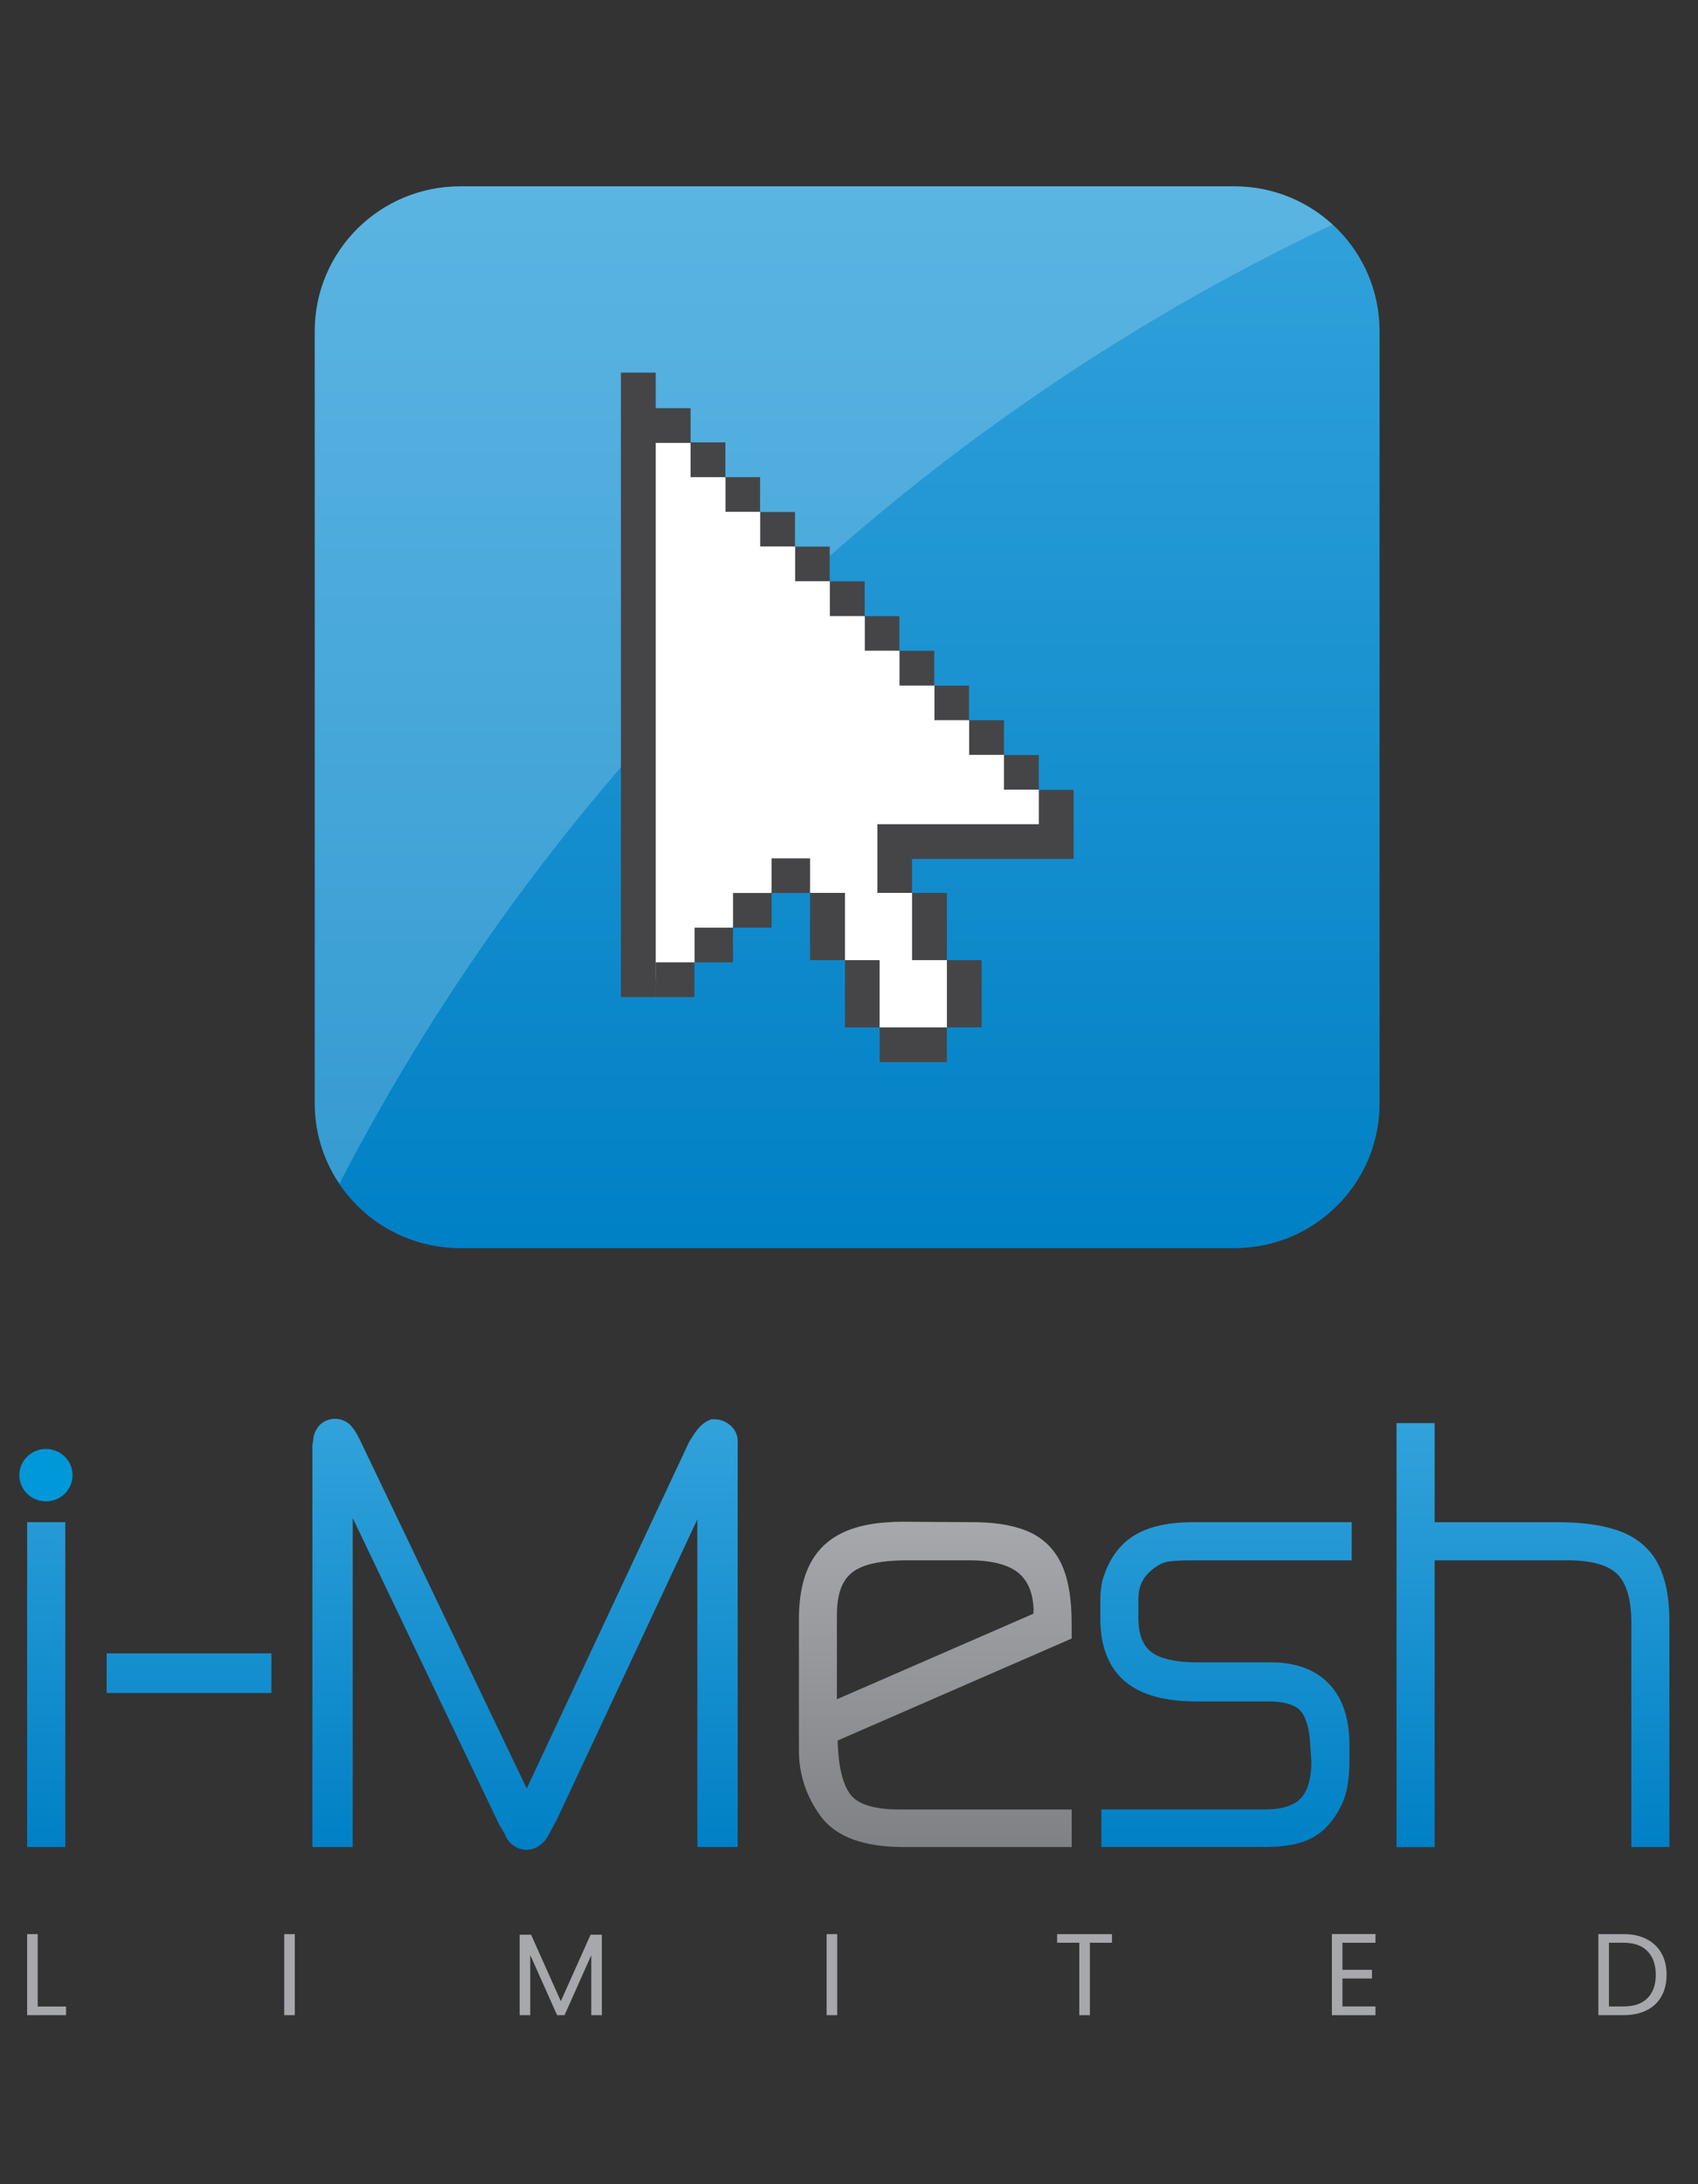 <?xml version="1.0" encoding="utf-8"?>
<!-- Generator: Adobe Illustrator 16.0.0, SVG Export Plug-In . SVG Version: 6.00 Build 0)  -->
<!DOCTYPE svg PUBLIC "-//W3C//DTD SVG 1.1//EN" "http://www.w3.org/Graphics/SVG/1.1/DTD/svg11.dtd">
<svg version="1.1" id="Layer_1" xmlns="http://www.w3.org/2000/svg" xmlns:xlink="http://www.w3.org/1999/xlink" x="0px" y="0px"
	 width="140px" height="180px" viewBox="0 0 140 180" enable-background="new 0 0 140 180" xml:space="preserve">
<rect x="0" y="0" width="140" height="180" fill="#333333" stroke="none"/>
<g>
	<g>
		
			<linearGradient id="SVGID_1_" gradientUnits="userSpaceOnUse" x1="325.85" y1="-256.86" x2="325.85" y2="-169.356" gradientTransform="matrix(1 0 0 -1 -256 -154)">
			<stop  offset="0" style="stop-color:#0080C5"/>
			<stop  offset="1" style="stop-color:#32A2DB"/>
		</linearGradient>
		<path fill="url(#SVGID_1_)" d="M113.746,90.939c0,6.573-5.357,11.921-11.961,11.921H37.939c-6.621,0-11.988-5.348-11.988-11.921
			V27.297c0-6.602,5.367-11.941,11.988-11.941h63.846c6.604,0,11.961,5.339,11.961,11.941V90.939z"/>
		<path opacity="0.2" fill="#FFFFFF" enable-background="new    " d="M109.858,18.508c-2.139-1.947-4.96-3.152-8.073-3.152H37.939
			c-6.621,0-11.988,5.339-11.988,11.941v63.643c0,2.438,0.754,4.731,2.032,6.609C45.816,63.087,74.645,35.198,109.858,18.508z"/>
		<path fill="#FFFFFF" d="M52.817,34.601v46.056h2.485l1.217-0.074l0.658-1.208l8.586-7.778l0.958,1.859l5.99,11.597l5.175,0.248
			l-0.058-0.307l0.48-0.616l1.058-4.193l-1.781-1.447l-2.233-4.923l-0.356-0.57l-1.613-4.199c0,0,3.113,0.307,3.189,0.278
			c0.078-0.039,6.016-0.465,6.508-0.358c0.492,0.108,2.571,0.387,2.771,0.166c0.224-0.222,0.742-2.555,0.742-2.555l-0.788-1.34
			l-29.08-28.958l-0.744-1.262l-1.431-0.269L52.817,34.601z"/>
		<path fill="#454547" d="M56.937,33.637h-2.871v-2.928h-2.871v51.461h2.871v-45.67h2.871V33.637L56.937,33.637z M59.808,36.46
			h-2.872v2.863h2.872V36.46z M62.671,39.323h-2.853v2.855h2.853V39.323z M65.549,42.193H62.68v2.844h2.869V42.193z M68.411,45.048
			h-2.852V47.9h2.852V45.048z M71.293,47.908h-2.872v2.862h2.872V47.908z M74.156,50.772h-2.853v2.854h2.853V50.772z M77.027,53.634
			h-2.863v2.862h2.863V53.634z M79.896,56.504h-2.85v2.845h2.85V56.504z M57.265,79.308h3.173v-2.862h-3.173V79.308z M60.438,76.445
			h3.181v-2.854h-3.181V76.445z M54.074,82.169h3.181v-2.862h-3.181V82.169z M82.778,59.35h-2.871v2.859h2.871V59.35z
			 M78.072,76.437v-0.166v-2.688h-2.874v2.688v0.166v2.688h2.874V76.437z M69.669,76.437v-0.166v-2.688h-2.88v-2.842h-3.171v2.852
			h3.171v2.68v0.166v2.688h2.88v2.68v0.173v2.69h2.853v-2.69v-0.173v-2.68h-2.853V76.437z M78.072,81.803v0.173v2.69h2.862v-2.69
			v-0.173v-2.68h-2.862V81.803z M75.208,84.667h-2.686v2.861h2.686h0.175h2.689v-2.861h-2.689H75.208z M85.65,62.222h-2.872v2.851
			h2.872V62.222z M85.65,65.091v2.835H72.337v2.815v0.046v2.798h2.861v-2.798H85.65h0.203h2.67v-2.85v-0.009v-2.835H85.65V65.091z"
			/>
	</g>
	<g>
		<g>
			<g>
				
					<linearGradient id="SVGID_2_" gradientUnits="userSpaceOnUse" x1="312.844" y1="-306.437" x2="312.844" y2="-270.925" gradientTransform="matrix(1 0 0 -1 -256 -154)">
					<stop  offset="0" style="stop-color:#0080C5"/>
					<stop  offset="1" style="stop-color:#32A2DB"/>
				</linearGradient>
				<path fill="url(#SVGID_2_)" d="M2.237,152.215h3.146v-0.813v-25.957H2.237V152.215z M8.791,139.521h13.587v-0.807v-1.653v-0.806
					H8.791V139.521z M58.8,116.966h-0.164l-0.146,0.063c-0.607,0.255-1.002,0.736-1.38,1.341c-0.029,0.053-0.085,0.132-0.124,0.197
					c-0.056,0.069-0.11,0.156-0.167,0.259l-13.39,28.566l-13.583-28.371c-0.324-0.67-0.509-1.055-0.792-1.377
					c-0.25-0.396-0.842-0.729-1.428-0.719c-0.497-0.014-1.049,0.221-1.363,0.628c-0.248,0.304-0.418,0.705-0.435,1.104l-0.055,0.347
					l-0.017,0.068v0.631v32.511h3.325v-0.813V125.1l12.067,25.245l0.439,0.726l0.114,0.275c0.326,0.67,1.007,1.092,1.673,1.092
					c0.017,0,0.043,0,0.063,0c0.372,0.003,0.741-0.13,1.03-0.338c0.31-0.204,0.563-0.508,0.752-0.858l0.674-1.249l11.601-24.778
					l0.003,27.001h3.325v-32.202v-1.008v-0.27C60.815,117.666,59.772,116.903,58.8,116.966z M95.186,129.207
					c0.369-0.275,0.711-0.427,1.022-0.496c0.313-0.071,1.093-0.124,2.218-0.124h13.022v-3.142H98.379
					c-2.051,0-3.701,0.349-4.964,1.156c-1.249,0.805-2.089,2.095-2.535,3.712c-0.109,0.571-0.161,1.043-0.161,1.485v1.566
					c-0.003,2.186,0.623,3.982,1.992,5.164c1.377,1.185,3.385,1.686,5.937,1.688h5.981c1.369,0,2.177,0.323,2.567,0.748
					c0.415,0.43,0.776,1.382,0.837,2.881l0.089,1.294c0,0.353-0.016,0.657-0.031,0.788c-0.118,1.257-0.489,1.995-1.029,2.448
					c-0.545,0.447-1.422,0.741-2.727,0.741H90.806v3.097h13.481c1.575-0.003,2.853-0.213,3.845-0.723
					c1.002-0.514,1.791-1.402,2.385-2.561c0.534-0.982,0.743-2.266,0.743-3.858V143.8c0.004-2.079-0.509-3.798-1.668-5.015
					c-1.152-1.225-2.84-1.802-4.827-1.79h-6.072c-1.9,0-3.175-0.356-3.813-0.887c-0.631-0.508-1.019-1.352-1.019-2.793v-1.563
					C93.871,130.652,94.258,129.898,95.186,129.207z"/>
				
					<linearGradient id="SVGID_3_" gradientUnits="userSpaceOnUse" x1="382.394" y1="-306.217" x2="382.394" y2="-271.279" gradientTransform="matrix(1 0 0 -1 -256 -154)">
					<stop  offset="0" style="stop-color:#0080C5"/>
					<stop  offset="1" style="stop-color:#32A2DB"/>
				</linearGradient>
				<path fill="url(#SVGID_3_)" d="M134.502,152.215l0.003-18.486c0-2.031-0.457-3.332-1.166-4.003l0,0
					c-0.685-0.691-1.981-1.138-4.017-1.138l0,0h-11.035v22.817v0.813h-3.143v-34.938h3.143v8.166h10.156
					c2.114,0,3.852,0.25,5.227,0.786l0,0c1.392,0.54,2.461,1.479,3.08,2.737l0,0c0.616,1.232,0.892,2.778,0.892,4.645l0,0v18.602
					H134.502L134.502,152.215z"/>
			</g>
		</g>
		
			<linearGradient id="SVGID_4_" gradientUnits="userSpaceOnUse" x1="333.115" y1="-306.214" x2="333.115" y2="-279.406" gradientTransform="matrix(1 0 0 -1 -256 -154)">
			<stop  offset="0" style="stop-color:#808184"/>
			<stop  offset="1" style="stop-color:#A6A8AB"/>
		</linearGradient>
		<path fill="url(#SVGID_4_)" d="M88.358,133.833c0-1.928-0.227-3.502-0.753-4.74c-0.523-1.242-1.425-2.211-2.612-2.779
			c-1.175-0.565-2.637-0.828-4.41-0.868l-6.168-0.039c-0.48,0-0.856,0.014-1.169,0.045c-1.144,0.062-2.21,0.253-3.15,0.595
			c-0.944,0.345-1.761,0.861-2.399,1.542c-0.642,0.685-1.105,1.551-1.4,2.535c-0.296,0.985-0.426,2.111-0.426,3.357v10.718
			c-0.011,1.983,0.59,3.818,1.767,5.438c1.308,1.809,3.698,2.578,6.885,2.578h13.837v-3.096H74.138
			c-2.022,0.008-3.27-0.43-3.854-1.044c-0.607-0.611-1.097-1.968-1.195-4.086l-0.035-0.548l19.305-8.409V133.833z M85.197,132.99
			l-16.194,7.047v-6.941c0-1.188,0.206-2.086,0.559-2.688c0.34-0.6,0.846-1.035,1.659-1.343c0.811-0.298,2.012-0.479,3.574-0.479
			h5.114c1.924,0,3.243,0.385,4.019,1.006c0.771,0.62,1.224,1.546,1.293,3.031C85.222,132.69,85.213,132.819,85.197,132.99z"/>
		<ellipse fill="#0098D9" cx="3.788" cy="121.568" rx="2.193" ry="2.159"/>
		<path fill="none" stroke="#5A5A5D" stroke-width="0.214" d="M138.101,156.863"/>
		<g>
			<path fill="#A6A8AB" d="M3.108,165.359h2.339v0.71h-3.21v-6.678h0.872V165.359z"/>
			<path fill="#A6A8AB" d="M24.306,159.392v6.678h-0.872v-6.678H24.306z"/>
			<path fill="#A6A8AB" d="M49.623,159.438v6.631h-0.872v-4.943l-2.205,4.943h-0.613l-2.214-4.954v4.954h-0.873v-6.631h0.94
				l2.453,5.482l2.454-5.482H49.623z"/>
			<path fill="#A6A8AB" d="M69.028,159.392v6.678h-0.872v-6.678H69.028z"/>
			<path fill="#A6A8AB" d="M91.682,159.392v0.709h-1.82v5.971h-0.875v-5.971h-1.827v-0.709H91.682z"/>
			<path fill="#A6A8AB" d="M110.684,160.101v2.231h2.434v0.718h-2.434v2.302h2.724v0.72h-3.595v-6.688h3.595v0.72h-2.724V160.101z"
				/>
			<path fill="#A6A8AB" d="M135.758,159.8c0.532,0.271,0.944,0.658,1.226,1.163c0.284,0.505,0.426,1.099,0.426,1.782
				c0,0.683-0.142,1.275-0.426,1.777c-0.281,0.501-0.693,0.886-1.226,1.149c-0.534,0.267-1.164,0.397-1.895,0.397h-2.078v-6.678
				h2.078C134.594,159.392,135.224,159.526,135.758,159.8z M135.838,164.665c0.452-0.456,0.68-1.097,0.68-1.92
				c0-0.831-0.229-1.481-0.684-1.946c-0.457-0.467-1.112-0.698-1.971-0.698h-1.205v5.251h1.205
				C134.729,165.352,135.385,165.122,135.838,164.665z"/>
		</g>
	</g>
</g>
</svg>
